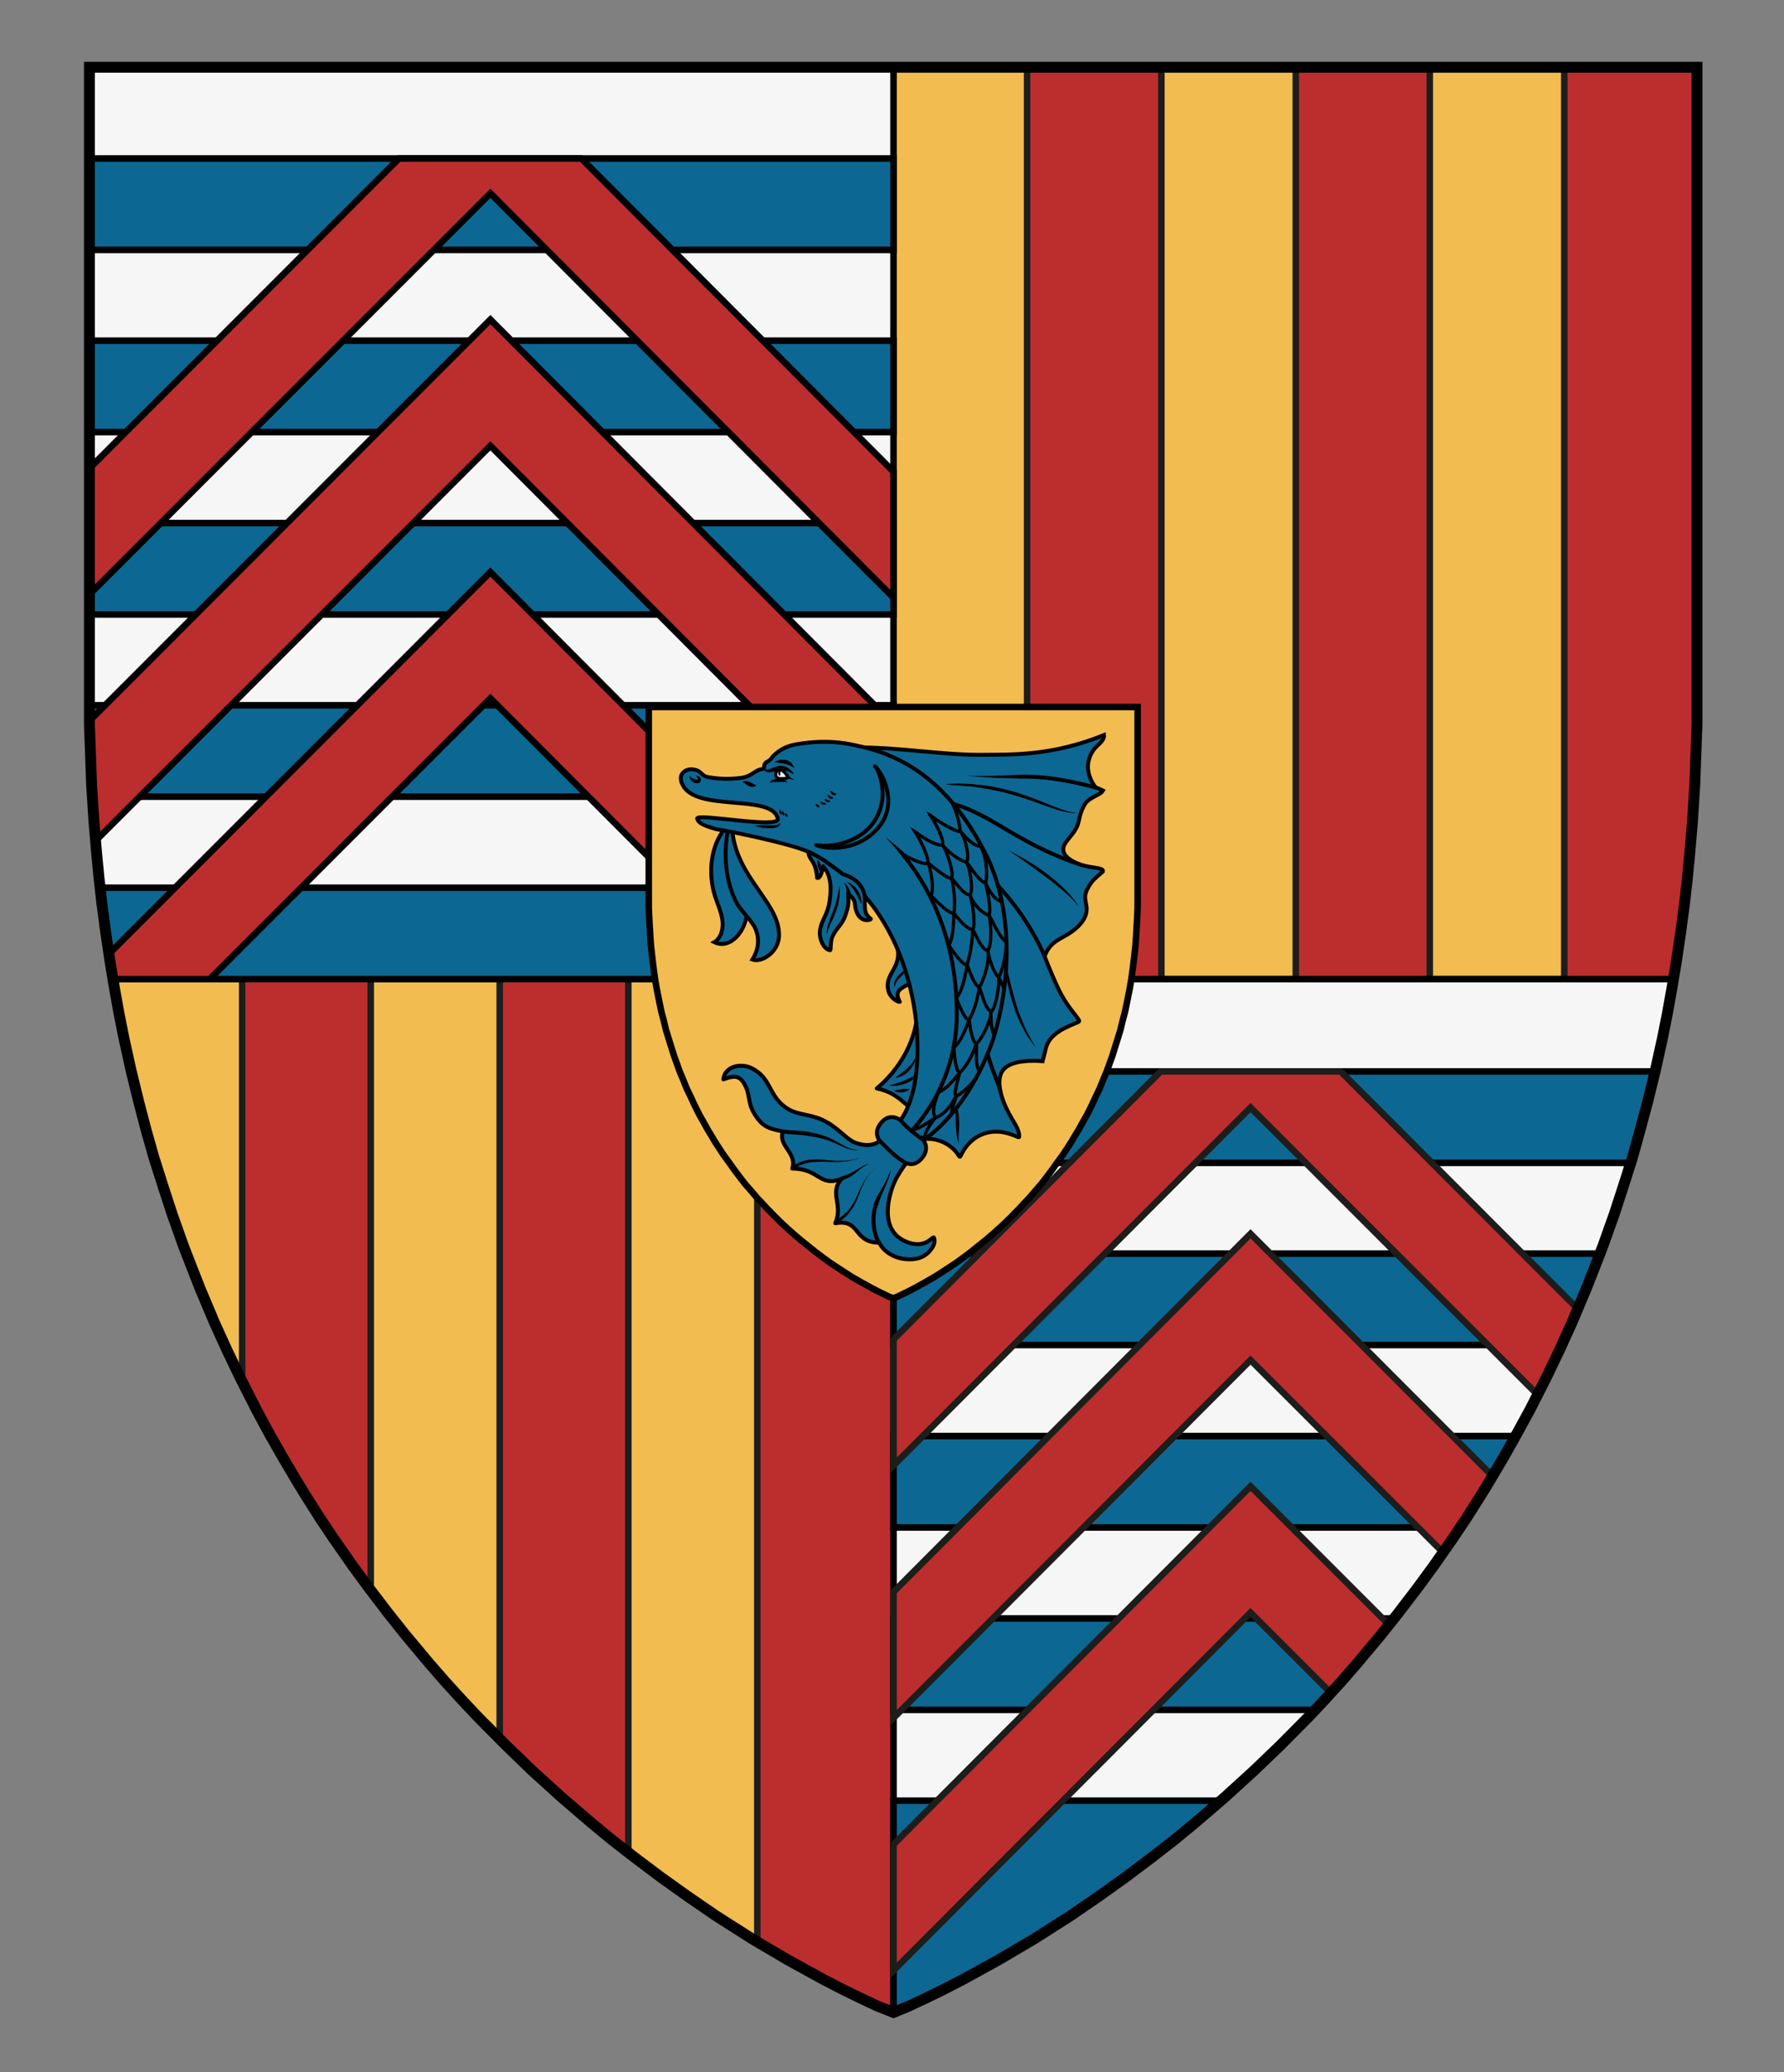 <?xml version="1.0" encoding="UTF-8" standalone="no"?>
<svg
   xmlns:dc="http://purl.org/dc/elements/1.1/"
   xmlns:cc="http://creativecommons.org/ns#"
   xmlns:rdf="http://www.w3.org/1999/02/22-rdf-syntax-ns#"
   xmlns:svg="http://www.w3.org/2000/svg"
   xmlns="http://www.w3.org/2000/svg"
   xmlns:sodipodi="http://sodipodi.sourceforge.net/DTD/sodipodi-0.dtd"
   xmlns:inkscape="http://www.inkscape.org/namespaces/inkscape"
   version="1.1"
   id="Layer_1"
   x="0px"
   y="0px"
   width="820px"
   height="952px"
   viewBox="0 0 820 952"
   enable-background="new 0 0 820 952"
   xml:space="preserve"
   inkscape:version="1.0.1 (3bc2e813f5, 2020-09-07)"
   sodipodi:docname="Rochefoucauld Chaumont.svg"><rect x="0" y="0" width="820" height="952" fill="#808080" stroke="none"/><defs
     id="defs17" /><sodipodi:namedview
     pagecolor="#ffffff"
     bordercolor="#666666"
     borderopacity="1"
     objecttolerance="10"
     gridtolerance="10"
     guidetolerance="10"
     inkscape:pageopacity="0"
     inkscape:pageshadow="2"
     inkscape:window-width="687"
     inkscape:window-height="480"
     id="namedview15"
     showgrid="false"
     inkscape:zoom="0.24789916"
     inkscape:cx="410"
     inkscape:cy="476"
     inkscape:window-x="0"
     inkscape:window-y="0"
     inkscape:window-maximized="0"
     inkscape:current-layer="Layer_1"
     inkscape:document-rotation="0" /><g
     id="g3544"><g
       id="g915"><path
         id="path3"
         inkscape:connector-curvature="0"
         style="fill:#bc2e2e;fill-opacity:1"
         d="m 41.4,30.9 c 0,0 0,270.8 0,286.7 0,463.8 369.3,606.9 369.3,606.9 0,0 368.7,-143.1 368.7,-606.9 0,-15.9 0,-286.7 0,-286.7 z" /><path
         style="fill:#f2bc51;stroke:#1d1d1b;stroke-width:3;stroke-miterlimit:10"
         d="M 410.312,31.094 V 449.812 h 61.781 V 31.094 Z m 123.5,0 V 449.812 h 61.781 V 31.094 Z m 123.375,0 V 449.812 H 719 V 31.094 Z M 52.406,449.812 C 64.304,520.22 85.271,581.234 111.312,633.875 V 560.906 452.5 449.812 Z m 118,0 v 207.094 73.281 c 19.194,25.71 39.257,48.465 59.281,68.5 V 725 449.812 Z m 118.406,0 v 327.375 73.781 c 21.524,16.806 41.734,30.387 59.281,41.094 v -73.875 -368.375 z"
         id="rect744" /><path
         id="path7100"
         style="fill:#f6f6f6;stroke:#000000;stroke-width:3;stroke-miterlimit:10"
         d="m 41.4,30.9 v 286.7 c 0,47.3 3.9,91.3 10.8,132.2 H 410.7 V 30.9 Z M 410.7,449.8 V 924.5 C 411,924.4 708,809 768.7,449.8 Z" /><polygon
         id="polygon11"
         style="fill:#0d6793;stroke:#000000;stroke-width:3;stroke-miterlimit:10"
         points="410.7,534.2 410.7,492.2 761.4,492.2 758,506.3 754.6,518.9 751,531.6 750.2,534.2 " /><polygon
         id="polygon15"
         style="fill:#0d6793;stroke:#000000;stroke-width:3;stroke-miterlimit:10"
         points="736.1,575.9 733.9,581.6 729.6,592.5 723,607.9 718.5,617.9 410.7,617.9 410.7,575.9 " /><polygon
         id="polygon17"
         style="fill:#0d6793;stroke:#000000;stroke-width:3;stroke-miterlimit:10"
         points="681.2,687.2 674.5,697.6 671.8,701.7 410.7,701.7 410.7,659.7 697.3,659.7 692.1,669 685,681 " /><polygon
         id="polygon19"
         style="fill:#0d6793;stroke:#000000;stroke-width:3;stroke-miterlimit:10"
         points="617.1,772.5 609.9,780.4 605.2,785.5 410.7,785.5 410.7,743.5 641.5,743.5 635.3,751.1 624.6,764 " /><polygon
         id="polygon21"
         style="fill:#0d6793;stroke:#000000;stroke-width:3;stroke-miterlimit:10"
         points="540.8,844.9 530.1,853.3 518,862.4 506.1,870.9 492.7,880.1 475.8,890.8 459.6,900.4 443.4,909.3 433.8,914.2 426,918 418.3,921.6 411.4,924.5 410.7,924.2 410.7,827.2 561.8,827.2 550.1,837.3 " /><polygon
         id="polygon25"
         style="fill:#0d6793;stroke:#000000;stroke-width:3;stroke-miterlimit:10"
         points="49.2,428.4 47.5,414.9 46.7,407.8 410.7,407.8 410.7,449.8 52.5,449.8 51.2,441.9 " /><polygon
         id="polygon27"
         style="fill:#0d6793;stroke:#000000;stroke-width:3;stroke-miterlimit:10"
         points="42.4,349.2 41.8,332.9 41.8,324 410.7,324 410.7,366 43.1,366 42.8,360.4 " /><rect
         id="rect29"
         x="41.8"
         y="240.3"
         style="fill:#0d6793;stroke:#000000;stroke-width:3;stroke-miterlimit:10"
         width="368.9"
         height="42" /><rect
         id="rect31"
         x="41.8"
         y="156.5"
         style="fill:#0d6793;stroke:#000000;stroke-width:3;stroke-miterlimit:10"
         width="368.9"
         height="42" /><rect
         id="rect33"
         x="41.8"
         y="72.8"
         style="fill:#0d6793;stroke:#000000;stroke-width:3;stroke-miterlimit:10"
         width="368.9"
         height="42" /><polygon
         id="polygon28"
         style="fill:#bc2e2e;stroke:#000000;stroke-width:3;stroke-miterlimit:10"
         points="395.7,918 393.5,916.9 395.7,918 397.2,918.7 " /><path
         id="path7104"
         style="fill:#bc2e2e;stroke:#1d1d1b;stroke-width:3;stroke-miterlimit:10"
         d="M 533.5,492.2 410.7,615.3 v 57.9 L 574.8,508.8 706.5,640.5 c 6.4,-12.7 12.6,-25.8 18.4,-39.5 L 616.2,492.2 Z m 41.3,74.6 -164.1,164.5 v 57.9 L 574.8,624.8 663.1,713 c 7.8,-11.2 15.4,-22.9 22.7,-35.1 z m 0,116 -164.1,164.5 v 57.9 l 164.1,-164.4 36.8,36.8 c 9,-9.9 17.9,-20.3 26.7,-31.3 z" /><path
         id="polygon14"
         style="fill:#bc2e2e;stroke:#000000;stroke-width:3;stroke-miterlimit:10"
         d="M 183.4,72.8 41.8,214.5 v 57.9 L 225.4,88.8 410.7,274.6 V 216.7 L 267.2,72.8 Z m 42,74 -183.9,184 c 0.3,18.9 1.2,37.3 2.7,55.2 L 225.4,204.8 410.7,390.6 v -57.9 z m 0,116 L 50.3,438 c 0.6,4 1.2,7.9 1.9,11.8 h 44.2 l 129,-129 128.7,129 h 56.1 l -0.4,-2 z" /><g
         id="Layer_2"><g
           id="g35"
           transform="matrix(-1,0,0,1,821.101,0)"><polygon
             id="polygon37"
             style="fill:none;stroke:#000000;stroke-width:5;stroke-miterlimit:10"
             points="232.6,801.8 219.7,788.8 211.8,780.4 204.6,772.5 197.2,764 186.4,751.1 178.6,741.3 169.5,729.4 162.1,719.3 153.5,707 147.2,697.6 140.6,687.2 136.8,681 129.7,669 123.7,658.3 117.7,647.3 110.1,632.3 104.3,620.2 98.7,607.9 92.2,592.5 87.9,581.6 84.3,572.3 79.1,557.7 74.7,544.2 70.7,531.6 67.2,518.9 63.8,506.3 60.2,491.6 57,477.1 54.7,465.6 52.6,453.9 50.6,441.9 48.6,428.4 46.8,414.9 45.5,403.3 44.4,391.8 43.2,377.7 42.1,360.4 41.7,349.2 41.1,332.9 41.1,30.9 780,30.9 780,332.9 779.4,349.2 779,360.4 777.9,377.7 776.7,391.8 775.6,403.3 774.3,414.9 772.5,428.4 770.5,441.9 768.5,453.9 766.4,465.6 764.1,477.1 760.9,491.6 757.3,506.3 754,518.9 750.4,531.6 746.4,544.2 742,557.7 736.8,572.3 733.2,581.6 728.9,592.5 722.4,607.9 716.8,620.2 711,632.3 703.4,647.3 697.5,658.3 691.4,669 684.3,681 680.5,687.2 673.9,697.6 667.6,707 659,719.3 651.6,729.4 642.5,741.3 634.7,751.1 623.9,764 616.5,772.5 609.3,780.4 601.4,788.8 588.5,801.8 576.5,813.4 562.8,825.8 549.4,837.3 540.2,844.9 529.4,853.3 517.3,862.4 505.4,870.9 492,880.1 475.2,890.8 458.9,900.4 442.7,909.3 433.2,914.2 425.4,918 417.7,921.6 410.4,924.5 403.4,921.6 395.7,918 387.9,914.2 378.4,909.3 362.2,900.4 345.9,890.8 329.1,880.1 315.7,870.9 303.8,862.4 291.7,853.3 280.9,844.9 271.7,837.3 258.3,825.8 244.7,813.4 " /></g></g></g><g
       id="g3394"><g
         id="g1341"
         transform="translate(-400,466)"><g
           id="Layer_5_1_"><g
             id="g1338"><polygon
               fill="#f2bc51"
               stroke="#000000"
               stroke-width="3"
               stroke-miterlimit="10"
               points="888.7,64.3 890.6,61.4 892.6,58.3 893.7,56.4 895.9,52.8 897.7,49.5 899.6,46.2 901.9,41.6 903.6,37.9 905.4,34.2 907.3,29.5 908.7,26.2 909.7,23.4 911.3,19 912.6,14.8 913.8,11 915,7.1 915.9,3.3 917.1,-1.2 918,-5.5 918.7,-9 919.4,-12.6 920,-16.2 920.6,-20.4 921.1,-24.5 921.5,-28 921.9,-31.5 922.2,-35.8 922.5,-41 922.7,-44.5 922.9,-49.4 922.9,-141.2 698.2,-141.2 698.2,-49.4 698.4,-44.5 698.6,-41 698.9,-35.8 699.2,-31.5 699.6,-28 700,-24.5 700.5,-20.4 701.1,-16.2 701.7,-12.6 702.4,-9 703.1,-5.5 704,-1.2 705.2,3.3 706.1,7.1 707.3,11 708.5,14.8 709.8,19 711.4,23.4 712.4,26.2 713.8,29.5 715.7,34.2 717.5,37.9 719.2,41.6 721.5,46.2 723.4,49.5 725.2,52.8 727.4,56.4 728.5,58.3 730.5,61.4 732.4,64.3 735.1,68 737.3,71.1 740,74.7 742.4,77.8 745.7,81.6 747.9,84.2 750.2,86.6 752.6,89.2 756.5,93.2 760.1,96.7 764.2,100.4 768.3,103.9 771.2,106.2 774.4,108.8 778.1,111.6 781.7,114.2 785.8,116.9 790.9,120.2 795.9,123.1 800.8,125.8 803.7,127.3 806,128.4 808.4,129.6 810.6,130.4 812.7,129.6 815.1,128.4 817.4,127.3 820.3,125.8 825.2,123.1 830.2,120.2 835.3,116.9 839.4,114.2 843,111.6 846.7,108.8 849.9,106.2 852.8,103.9 856.9,100.4 861,96.7 864.6,93.2 868.5,89.2 870.9,86.6 873.2,84.2 875.4,81.6 878.7,77.8 881.1,74.7 883.8,71.1 886,68 "
               id="polygon1336" /></g></g></g><g
         id="g260"
         transform="matrix(1.191,0,0,1.191,32.471,-365.485)"><g
           id="g48"><g
             id="g46"><path
               style="fill:#0d6793;fill-opacity:1;stroke:#000000;stroke-width:1.536;stroke-linejoin:round;stroke-miterlimit:10"
               d="m 333.2,784.3 c -0.4,-1 -2.9,4.2 -9.7,1.9 -10.3,-3.4 -8.7,-14.3 -6.6,-20.7 2,-6.2 5.6,-9.5 11.2,-18.4 l -11.1,-4 c -4.3,3.7 -6.6,6.7 -13.1,4.9 -3.8,-1 -5.8,-4.2 -10.9,-7.6 -0.3,-0.2 -1.1,-0.7 -1.2,-0.7 -5.7,-3.3 -10.5,-2.4 -15,-5.1 -7.8,-4.8 -6,-11.9 -14.2,-15.8 -3.7,-1.8 -10.1,-0.9 -10.7,4.4 1.6,-0.4 5.2,-2.4 7.4,0.7 3.4,4.7 1.5,8 4.9,13.1 3,4.6 5.3,5.2 10.7,6.3 -2,5.7 5.6,8.2 3.6,14.3 10.6,0 10.4,7.4 19.1,3.9 -5.1,5.6 0.7,9.9 -2.5,17.2 9.9,-1.8 6.7,7.5 17,7.5 1.6,3.5 5.8,5.9 9.8,6.3 4.3,0.5 7.2,-0.6 9.2,-2.6 1.9,-2 2.7,-3.8 2.1,-5.6 z"
               id="path16" /><path
               style="fill:none;stroke:#000000;stroke-width:1.536;stroke-miterlimit:10"
               d="m 274.8,743.2 c 2.5,0.6 6.1,0.3 10.9,1.2"
               id="path18" /><g
               id="g22"><path
                 d="m 285.9,743.7 c 0,0 0.3,0.1 0.8,0.2 0.5,0.1 1.3,0.3 2.2,0.5 0.9,0.3 2,0.6 3.1,1 1.1,0.5 2.2,1 3.3,1.6 1.1,0.6 2.1,1.2 3.2,1.8 0.5,0.3 1,0.5 1.5,0.7 0.5,0.2 1,0.4 1.4,0.5 0.4,0.1 0.9,0.2 1.2,0.3 0.4,0.1 0.7,0.1 1,0.2 0.5,0.1 0.8,0.1 0.8,0.1 0,0 -0.3,0 -0.8,0 -0.3,0 -0.6,0 -1,-0.1 -0.4,0 -0.8,-0.1 -1.3,-0.2 -0.5,-0.1 -0.9,-0.2 -1.5,-0.4 -0.5,-0.2 -1,-0.4 -1.6,-0.6 -1.1,-0.5 -2.2,-1 -3.3,-1.5 -1.1,-0.5 -2.3,-0.9 -3.3,-1.3 -1.1,-0.3 -2.1,-0.6 -3,-0.8 -0.9,-0.2 -1.6,-0.3 -2.2,-0.4 -0.5,-0.1 -0.8,-0.1 -0.8,-0.1 z"
                 id="path20" /></g><g
               id="g26"><path
                 d="m 309.8,771.8 c 0,0 0.1,-0.2 0.2,-0.6 0.1,-0.4 0.4,-1 0.7,-1.7 0.6,-1.4 1.6,-3 2.6,-4.7 1,-1.7 1.9,-3.4 2.4,-4.7 0.3,-0.7 0.5,-1.2 0.6,-1.6 0.1,-0.4 0.2,-0.6 0.2,-0.6 0,0 0,0.2 -0.1,0.7 -0.1,0.4 -0.2,1 -0.4,1.7 -0.4,1.4 -1.1,3.2 -1.9,5 -0.8,1.8 -1.6,3.5 -2,4.8 -0.2,0.7 -0.4,1.2 -0.5,1.6 -0.1,0.4 -0.2,0.6 -0.2,0.6 z"
                 id="path24" /></g><g
               id="g30"><path
                 d="m 308.1,755.8 c 0,0 -0.2,0.1 -0.5,0.2 -0.3,0.1 -0.7,0.4 -1.2,0.7 -1,0.6 -2.1,1.5 -3.3,2.5 -0.6,0.5 -1.2,0.9 -1.8,1.3 -0.6,0.4 -1.2,0.7 -1.8,0.9 -0.5,0.2 -1,0.4 -1.3,0.6 -0.3,0.1 -0.5,0.2 -0.5,0.2 l -0.5,-1.5 c 0,0 0.2,0 0.5,-0.1 0.3,-0.1 0.8,-0.2 1.3,-0.4 0.5,-0.2 1.1,-0.4 1.7,-0.7 0.6,-0.3 1.3,-0.6 1.9,-1 1.3,-0.8 2.6,-1.6 3.6,-2.1 0.5,-0.2 1,-0.4 1.3,-0.5 0.4,-0.1 0.6,-0.1 0.6,-0.1 z"
                 id="path28" /></g><g
               id="g34"><path
                 d="m 278,756.9 c 0,0 0.4,-0.2 1,-0.6 0.3,-0.2 0.7,-0.4 1.2,-0.6 0.5,-0.2 1.1,-0.5 1.7,-0.7 0.6,-0.2 1.3,-0.5 2.1,-0.6 0.7,-0.2 1.5,-0.2 2.4,-0.3 0.8,0 1.7,-0.1 2.5,0 0.9,0 1.7,0.1 2.6,0.2 0.8,0.1 1.7,0.2 2.5,0.2 0.8,0.1 1.7,0.1 2.4,0.1 0.8,0 1.6,0 2.3,0 0.7,0 1.4,-0.2 2,-0.2 0.6,-0.1 1.2,-0.2 1.7,-0.3 0.5,-0.1 0.9,-0.3 1.3,-0.4 0.7,-0.2 1.1,-0.3 1.1,-0.3 0,0 -0.4,0.1 -1.1,0.4 -0.4,0.1 -0.8,0.3 -1.3,0.4 -0.5,0.1 -1.1,0.3 -1.7,0.4 -0.6,0.1 -1.3,0.3 -2.1,0.3 -0.7,0.1 -1.5,0.2 -2.3,0.2 -0.8,0 -1.6,0 -2.5,0 -0.8,0 -1.7,-0.1 -2.6,-0.1 -0.9,0 -1.7,-0.1 -2.5,0 -0.8,0 -1.6,0.1 -2.4,0.1 -0.8,0.1 -1.5,0.2 -2.2,0.4 -0.7,0.1 -1.3,0.4 -1.9,0.6 -0.6,0.2 -1,0.5 -1.5,0.7 -0.4,0.2 -0.8,0.5 -1.1,0.7 -0.6,0.4 -1,0.6 -1,0.6 z"
                 id="path32" /></g><g
               id="g38"><path
                 d="m 294.6,778 c 0,0 0.4,-0.2 1,-0.6 0.3,-0.2 0.7,-0.4 1.1,-0.7 0.4,-0.3 0.8,-0.6 1.3,-1 0.5,-0.4 0.9,-0.9 1.5,-1.3 0.4,-0.5 1,-1.1 1.4,-1.7 0.2,-0.3 0.4,-0.6 0.7,-1 0.2,-0.3 0.4,-0.7 0.6,-1 0.4,-0.7 0.8,-1.5 1.1,-2.2 0.7,-1.5 1.3,-3.1 2.1,-4.5 0.3,-0.7 0.7,-1.4 1.1,-2 0.4,-0.6 0.8,-1.2 1.2,-1.7 0.2,-0.2 0.4,-0.5 0.6,-0.7 0.2,-0.2 0.4,-0.4 0.6,-0.6 0.2,-0.2 0.4,-0.3 0.5,-0.5 0.2,-0.1 0.4,-0.2 0.5,-0.4 0.6,-0.4 1,-0.7 1,-0.7 0,0 -0.3,0.3 -0.9,0.7 -0.1,0.1 -0.3,0.2 -0.5,0.4 -0.2,0.2 -0.3,0.3 -0.5,0.5 -0.2,0.2 -0.4,0.4 -0.6,0.6 -0.2,0.2 -0.4,0.5 -0.6,0.7 -0.4,0.5 -0.7,1.1 -1.1,1.7 -0.3,0.6 -0.7,1.3 -1,2 -0.6,1.4 -1.2,3 -1.8,4.6 -0.3,0.8 -0.7,1.6 -1,2.3 -0.2,0.4 -0.4,0.8 -0.6,1.1 -0.2,0.4 -0.4,0.7 -0.7,1.1 -0.4,0.7 -1,1.3 -1.4,1.9 -0.5,0.6 -1,1.1 -1.5,1.5 -0.5,0.4 -1,0.8 -1.4,1.2 -0.4,0.3 -0.8,0.5 -1.1,0.8 -0.6,0.4 -1,0.6 -1,0.6 z"
                 id="path36" /></g><g
               id="g44"><g
                 id="g42"><path
                   style="fill:none;stroke:#000000;stroke-width:1.536;stroke-miterlimit:10"
                   d="m 312,786.2 c -2,-3 -2.9,-9.4 -1.4,-14.1"
                   id="path40" /></g></g></g></g><g
           id="g258"><g
             id="g108"><path
               style="fill:#0d6793;fill-opacity:1;stroke:#000000;stroke-width:1.505;stroke-linejoin:round;stroke-miterlimit:10"
               d="m 328.7,728.3 5.3,-17.8 -7.5,-10.3 c -1.2,8.9 -6.4,19 -15.4,26.5 9.8,1.9 11.8,9 14.3,6.6 0.6,-0.6 1.3,-4.4 2.1,-4.6 0.4,-0.1 1.2,-0.1 1.2,-0.4 z"
               id="path50" /><g
               id="g64"><g
                 id="g54"><path
                   d="m 326,714.9 c 0,0 0,0.2 0,0.5 0,0.3 -0.1,0.8 -0.3,1.3 -0.2,0.5 -0.5,1.1 -0.9,1.7 -0.4,0.6 -0.9,1.1 -1.4,1.7 -0.3,0.2 -0.5,0.5 -0.8,0.7 -0.3,0.2 -0.6,0.4 -0.9,0.6 -0.6,0.4 -1.2,0.7 -1.7,0.8 -0.5,0.2 -1,0.3 -1.3,0.4 -0.3,0.1 -0.5,0.1 -0.5,0.1 0,0 0.1,-0.1 0.4,-0.3 0.2,-0.2 0.6,-0.5 1,-0.8 0.2,-0.2 0.4,-0.3 0.7,-0.5 0.2,-0.2 0.5,-0.4 0.7,-0.6 0.3,-0.2 0.5,-0.4 0.8,-0.6 0.3,-0.2 0.5,-0.5 0.8,-0.7 0.5,-0.5 1,-1 1.4,-1.4 0.2,-0.2 0.4,-0.5 0.6,-0.7 0.2,-0.2 0.3,-0.5 0.5,-0.7 0.5,-0.8 0.9,-1.5 0.9,-1.5 z"
                   id="path52" /></g><g
                 id="g58"><path
                   d="m 327.6,720.7 c 0,0 -0.4,0.7 -1.3,1.6 -0.4,0.4 -1,0.9 -1.7,1.3 -0.6,0.4 -1.4,0.8 -2.1,1.1 -0.4,0.1 -0.8,0.3 -1.2,0.4 -0.4,0.1 -0.8,0.2 -1.2,0.3 -0.8,0.2 -1.5,0.3 -2.1,0.3 -0.6,0.1 -1.1,0 -1.5,0 -0.4,0 -0.6,-0.1 -0.6,-0.1 0,0 0.2,-0.1 0.5,-0.2 0.3,-0.1 0.8,-0.2 1.4,-0.4 0.6,-0.2 1.2,-0.4 1.9,-0.6 0.3,-0.1 0.7,-0.3 1.1,-0.4 0.4,-0.1 0.7,-0.3 1.1,-0.4 1.4,-0.6 2.8,-1.3 3.8,-1.9 1.2,-0.5 1.9,-1 1.9,-1 z"
                   id="path56" /></g><g
                 id="g62"><path
                   d="m 323.9,727 c 0,0 -0.3,0.3 -0.9,0.6 -0.5,0.3 -1.3,0.5 -2.1,0.6 -0.4,0 -0.8,0.1 -1.2,0 -0.4,0 -0.7,-0.1 -1,-0.2 -0.6,-0.2 -1,-0.4 -1,-0.4 0,0 0.1,0 0.3,-0.1 0.2,0 0.4,-0.1 0.7,-0.2 0.6,-0.1 1.3,-0.2 2,-0.3 0.4,0 0.7,-0.1 1.1,-0.1 0.4,0 0.7,0 1,0 0.7,0 1.1,0.1 1.1,0.1 z"
                   id="path60" /></g></g><g
               id="g96"><path
                 style="fill:#0d6793;fill-opacity:1;stroke:#000000;stroke-width:1.505;stroke-miterlimit:10"
                 d="m 326.7,746.8 c 5.9,-2 13.1,0.7 16.2,6.1 0.1,0.2 0.4,0.2 0.5,0 3.1,-7 9.8,-10.9 17.4,-9.1 1.7,0.4 3.3,1 4.9,1.7 0.2,0.1 0.4,-0.1 0.4,-0.2 0,-2.5 -1.6,-4.8 -2.9,-7 -2.6,-4.3 -7.5,-14.7 -2.8,-19.3 3.1,-3.1 10.7,-3.2 14.7,-2.8 0.4,-1.7 0.9,-3.4 1.3,-5.1 1.4,-5.5 7.4,-7.9 12.5,-10 0.3,-0.1 0.4,-0.5 0.2,-0.8 -1.4,-2.2 -4.9,-5.7 -7.9,-12 -2.5,-5.2 -5.3,-12.5 -5.3,-12.5 1.8,-5.5 6.1,-6.7 9.5,-8.9 3.4,-2.2 6.9,-5.6 6.7,-9.7 -0.1,-1.7 -0.8,-3.5 -0.5,-5.2 0.3,-1.5 0.9,-2.6 2.3,-4.7 0.8,-1.2 4.5,-4.3 4.5,-4.3 0.4,-1.5 -4.5,-1.3 -8.3,-2.5 -0.9,-0.3 -6,-2 -6.9,-5.1 -0.9,-3.6 3.7,-5.6 5.5,-10.5 0.7,-2.1 0.6,-3.9 2.4,-7.3 1.7,-3.3 6.3,-3.9 7.3,-5.8 0,0 -2.4,-1.1 -2.8,-1.2 0,0 -2.8,-3.1 -3,-7.7 -0.1,-2.2 0.8,-5.1 2.5,-7.2 1.4,-1.7 3.9,-3.1 3.7,-5.3 -20.2,8.1 -35.3,7.6 -49.6,7.6 -12,0 -30.1,-2.8 -43.7,-2.8 -0.4,6.2 -0.8,12.4 0.9,18.3 0.9,3.4 2.4,6.5 4,9.6 3.7,7.6 7.7,15 12,22.3 3.2,5.5 6.5,10.9 8.8,16.8 2.3,5.9 3.5,12.3 2.4,18.6 3.5,6.2 4,13.6 3.9,20.7 -0.1,7.1 -1.3,14.1 -2.6,21.1 -0.8,4.1 -1.6,8.3 -4,11.7"
                 id="path66" /><path
                 style="fill:none;stroke:#000000;stroke-width:1.505;stroke-miterlimit:10"
                 d="m 334.9,615.5 c 2.8,0.9 8.3,1.2 19.3,7.3 7.7,4.3 19.3,12.3 36.1,17.8"
                 id="path68" /><g
                 id="g72"><path
                   d="m 361.2,634.5 c 0,0 0.5,0.2 1.4,0.7 0.9,0.5 2.1,1.1 3.6,1.9 1.4,0.8 3.2,1.8 4.9,2.9 1.8,1.1 3.6,2.4 5.4,3.7 0.9,0.7 1.8,1.4 2.6,2.1 0.9,0.7 1.7,1.4 2.5,2.1 0.8,0.7 1.5,1.4 2.2,2.1 0.7,0.7 1.3,1.3 1.9,2 0.6,0.6 1.1,1.2 1.5,1.8 0.4,0.6 0.8,1 1,1.4 0.5,0.8 0.8,1.3 0.8,1.3 0,0 -0.4,-0.4 -1,-1.2 -0.3,-0.4 -0.7,-0.8 -1.2,-1.3 -0.5,-0.5 -1,-1 -1.6,-1.6 -0.6,-0.6 -1.3,-1.2 -2,-1.8 -0.7,-0.6 -1.5,-1.3 -2.3,-1.9 -1.6,-1.3 -3.3,-2.7 -5.1,-4 -0.9,-0.7 -1.8,-1.3 -2.7,-2 -0.9,-0.6 -1.8,-1.3 -2.6,-1.9 -1.7,-1.2 -3.3,-2.3 -4.7,-3.3 -1.4,-0.9 -2.5,-1.7 -3.3,-2.3 -0.9,-0.4 -1.3,-0.7 -1.3,-0.7 z"
                   id="path70" /></g><path
                 style="fill:none;stroke:#000000;stroke-width:1.505;stroke-miterlimit:10"
                 d="m 352.4,643 c 10,9.2 18.1,20.5 23.6,32.9"
                 id="path74" /><g
                 id="g78"><path
                   d="m 359.1,673.4 c 0,0 0.2,0.6 0.6,1.6 0.2,0.5 0.4,1.2 0.6,1.9 0.2,0.7 0.5,1.6 0.7,2.5 0.5,1.8 1.1,4 1.6,6.3 0.6,2.3 1.2,4.7 1.9,7.1 0.3,1.2 0.7,2.4 1.1,3.6 0.4,1.2 0.8,2.3 1.3,3.4 0.4,1.1 0.9,2.1 1.3,3.1 0.4,1 0.9,1.9 1.3,2.7 0.5,0.8 0.9,1.6 1.2,2.3 0.4,0.7 0.7,1.2 1,1.7 0.6,1 0.9,1.5 0.9,1.5 0,0 -0.4,-0.5 -1.1,-1.4 -0.3,-0.4 -0.8,-1 -1.2,-1.6 -0.4,-0.6 -1,-1.3 -1.4,-2.2 -0.5,-0.8 -1,-1.7 -1.5,-2.7 -0.5,-1 -1.1,-2 -1.5,-3.1 -0.5,-1.1 -1,-2.2 -1.4,-3.4 -0.4,-1.2 -0.8,-2.4 -1.2,-3.6 -0.7,-2.4 -1.3,-4.9 -1.8,-7.2 -0.5,-2.3 -0.9,-4.5 -1.3,-6.3 -0.4,-1.9 -0.7,-3.4 -0.9,-4.5 -0.1,-1 -0.2,-1.7 -0.2,-1.7 z"
                   id="path76" /></g><g
                 id="g82"><path
                   d="m 340.4,731.1 c 0,0 0.2,0.2 0.5,0.6 0.2,0.2 0.3,0.4 0.5,0.7 0.2,0.3 0.3,0.6 0.5,1 0.3,0.8 0.5,1.7 0.7,2.7 0.1,0.5 0.2,1 0.2,1.6 0,0.5 0.1,1.1 0.1,1.6 0.1,2.2 -0.1,4.3 -0.2,5.9 0,0.8 0,1.5 0,1.9 0.1,0.5 0.1,0.7 0.1,0.7 0,0 -0.1,-0.2 -0.3,-0.7 -0.2,-0.5 -0.4,-1.1 -0.5,-1.9 -0.1,-0.8 -0.2,-1.8 -0.3,-2.8 -0.1,-1 -0.1,-2.1 -0.1,-3.1 0,-1.1 -0.1,-2.1 -0.1,-3.1 -0.1,-0.5 -0.1,-1 -0.1,-1.4 -0.1,-0.4 -0.1,-0.9 -0.2,-1.2 -0.1,-0.4 -0.1,-0.7 -0.2,-1 -0.1,-0.3 -0.1,-0.6 -0.3,-0.8 -0.2,-0.5 -0.3,-0.7 -0.3,-0.7 z"
                   id="path80" /></g><path
                 style="fill:none;stroke:#000000;stroke-width:1.505;stroke-miterlimit:10"
                 d="m 353.2,708 c 0.2,7.9 4.8,15.6 5.7,20.3"
                 id="path84" /><path
                 style="fill:none;stroke:#000000;stroke-width:1.505;stroke-miterlimit:10"
                 d="m 367.7,606.4 c 7.3,0.1 14.5,0.7 28.2,4.3"
                 id="path86" /><g
                 id="g90"><path
                   d="m 345.9,606.1 c 0,0 5.4,0.2 10.9,0 2.7,-0.1 5.4,-0.2 7.5,-0.3 2,-0.1 3.4,-0.1 3.4,-0.1 v 1.5 c 0,0 -1.4,0 -3.4,-0.1 -2,-0.1 -4.8,-0.1 -7.5,-0.2 -5.5,-0.3 -10.9,-0.8 -10.9,-0.8 z"
                   id="path88" /></g><g
                 id="g94"><path
                   d="m 337.4,609.3 c 0,0 0.8,0 2.2,-0.1 0.7,0 1.6,-0.1 2.6,-0.1 1,0 2.1,0 3.4,0.1 1.2,0 2.6,0.1 4,0.3 0.7,0.1 1.4,0.1 2.2,0.2 0.7,0.1 1.5,0.2 2.2,0.3 1.5,0.2 3.1,0.5 4.7,0.9 1.6,0.3 3.2,0.8 4.8,1.2 1.6,0.5 3.1,0.9 4.7,1.5 1.5,0.5 3,1.1 4.4,1.6 2.9,1.1 5.5,2.3 7.8,3.1 1.1,0.4 2.2,0.8 3.1,1.1 0.9,0.3 1.8,0.5 2.5,0.7 0.7,0.1 1.3,0.2 1.6,0.3 0.4,0.1 0.6,0.1 0.6,0.1 0,0 -0.2,0 -0.6,0 -0.4,0 -1,0 -1.7,-0.1 -0.7,-0.1 -1.6,-0.2 -2.6,-0.5 -0.5,-0.1 -1,-0.2 -1.6,-0.4 -0.5,-0.2 -1.1,-0.3 -1.7,-0.5 -2.3,-0.8 -5,-1.7 -7.9,-2.8 -1.4,-0.5 -2.9,-1 -4.4,-1.5 -1.5,-0.5 -3.1,-1 -4.6,-1.4 -1.6,-0.4 -3.1,-0.9 -4.7,-1.2 -1.6,-0.3 -3.1,-0.7 -4.6,-0.9 -0.7,-0.1 -1.5,-0.3 -2.2,-0.4 -0.7,-0.1 -1.4,-0.2 -2.1,-0.3 -1.4,-0.2 -2.7,-0.4 -3.9,-0.4 -1.2,-0.1 -2.3,-0.2 -3.3,-0.3 -1,0 -1.9,-0.1 -2.6,-0.1 -1.5,-0.4 -2.3,-0.4 -2.3,-0.4 z"
                   id="path92" /></g></g><path
               style="fill:#0d6793;fill-opacity:1;stroke:#000000;stroke-width:1.505;stroke-linejoin:round;stroke-miterlimit:10"
               d="m 318.8,671.1 c 0.6,2.2 0.8,4.5 0.1,6.7 -1.2,4.1 -4.4,6.2 -3.4,10.9 0.6,3 3.6,4.7 4.5,4.6 -0.4,-0.7 -0.7,-1.4 -0.8,-2.2 -0.5,-2.9 2.9,-3.6 4.7,-5 1.1,-0.8 3,-3.6 3.1,-6.3"
               id="path98" /><path
               style="clip-rule:evenodd;fill:#0d6793;fill-opacity:1;fill-rule:evenodd;stroke:#000000;stroke-width:1.505;stroke-miterlimit:10"
               d="m 254.4,626.7 c -0.1,6.1 2.2,11.9 4.2,17.6 2,5.7 3.5,12 1.8,17.9 -1.7,5.9 -6.9,10.6 -12,8.1 2.7,-1.6 3.6,-5.4 3.1,-8.7 -0.5,-3.3 -1.9,-6.2 -2.9,-9.3 -2.6,-8.7 -1.7,-18.9 3.9,-25.9"
               id="path100" /><path
               style="clip-rule:evenodd;fill:#0d6793;fill-opacity:1;fill-rule:evenodd;stroke:#000000;stroke-width:1.505;stroke-miterlimit:10"
               d="m 255.3,626.9 c 1.6,18.6 18.1,27.9 18.1,40.6 0,6.6 -6.7,10.8 -10.3,9.5 1.5,-2.4 3.3,-6.6 1.3,-11.6 -1.3,-3.3 -5.4,-6.9 -7.1,-9.8 -4.7,-8.3 -5.5,-20.1 -3.5,-29"
               id="path102" /><g
               id="g106"><path
                 d="m 324.5,678.7 c 0,0 -0.1,0.2 -0.2,0.5 -0.1,0.3 -0.4,0.7 -0.7,1.1 -0.3,0.5 -0.8,0.9 -1.3,1.4 -0.5,0.5 -1,1 -1.5,1.5 -0.3,0.2 -0.5,0.5 -0.7,0.7 -0.2,0.3 -0.5,0.5 -0.7,0.7 -0.2,0.3 -0.4,0.5 -0.5,0.8 -0.2,0.2 -0.3,0.5 -0.4,0.7 -0.1,0.2 -0.2,0.5 -0.3,0.7 -0.1,0.2 -0.2,0.4 -0.2,0.5 -0.1,0.3 -0.2,0.5 -0.2,0.5 0,0 0,-0.2 0,-0.5 0,-0.2 0,-0.4 0,-0.6 0,-0.2 0,-0.5 0.1,-0.8 0.1,-0.3 0.1,-0.6 0.3,-0.9 0.1,-0.3 0.3,-0.6 0.5,-0.9 0.2,-0.3 0.4,-0.6 0.7,-0.9 0.2,-0.3 0.5,-0.6 0.8,-0.8 1.1,-1 2.3,-1.8 3.2,-2.5 0.6,-0.7 1.1,-1.2 1.1,-1.2 z"
                 id="path104" /></g></g><g
             id="g140"><path
               style="fill:#0d6793;stroke:#000000;stroke-width:1.505;stroke-miterlimit:10"
               d="m 353,636 c -12.1,-23.6 -27.1,-35.8 -46,-40.7 -5.3,-1.2 -13.4,-3.7 -27.2,-1.3 -3.9,0.7 -7.5,2.7 -9.8,5.9 -0.2,0.2 -0.9,0.6 -1,0.7 -0.9,0.3 -1.3,1.1 -1.4,1.9 0,0.2 0,0.9 -0.5,1 -3.4,0.4 -3.6,2.6 -8.2,3.4 -3.2,0.4 -7.6,0.7 -13,-0.3 -2.4,-0.5 -2.3,-2 -4.5,-2.7 -2.3,-0.7 -3.8,0 -4.5,0.5 -1,0.8 -1.7,1.7 -1.3,3.7 0.1,0.4 0.2,0.8 0.4,1.1 4.8,11.3 34.9,3.5 36.9,13.5 0.8,4 -31.4,-2.3 -31.1,-0.1 0.4,2.1 4.2,3.2 7.4,4.1 3.7,0.5 27.8,5.3 35.5,8.7 42.8,22 42.1,72.2 42.1,74.9 0.2,10 -1.3,21.3 -6.5,28.6 0,0 -0.9,0.9 -2.1,2.1 l 1.1,6.8 6.8,1.5 c 1.6,-1.4 3,-2.7 3,-2.7 0,0 17,-10.2 27,-39.1 7.9,-25.9 6.5,-52.8 -3.1,-71.5 z"
               id="path110" /><path
               style="clip-rule:evenodd;fill:none;fill-rule:evenodd;stroke:#000000;stroke-width:1.505;stroke-miterlimit:10"
               d="m 322.6,745 c 0,0 19.4,-17.1 19.4,-47.2 0,-31.5 -12.9,-51.6 -20.3,-60.6"
               id="path112" /><g
               id="g116"><path
                 d="m 321.1,637.7 c 0,0 -0.4,-0.5 -0.9,-1.3 -0.6,-0.8 -1.4,-1.7 -2.2,-2.7 -1.7,-1.9 -3.4,-3.8 -3.4,-3.8 0,0 2,1.5 4,3.2 1,0.8 1.9,1.7 2.6,2.4 0.7,0.7 1.1,1.1 1.1,1.1 z"
                 id="path114" /></g><g
               id="g130"><path
                 style="fill:none;stroke:#000000;stroke-width:1.254;stroke-linejoin:round;stroke-miterlimit:10"
                 d="m 351,633.2 c -3,0 -6.3,-4.3 -7.5,-5.6 2.1,3.2 3.4,10 2.3,11.8 0,0 0,0 0,0 0,0 0,0 0,0 -0.9,0 -5.6,-2.1 -9.3,-6.6 2,3 4.4,11 3.5,12.5 -0.7,1.5 -6.9,-3.9 -9,-5.5 0.8,2.2 2.5,9.5 0.9,13.1 m -11.8,-17.6 c 2.2,2.4 10.2,5.6 10.9,4.5 -0.6,-5.1 -4.6,-11.1 -5.1,-12.1 1.8,1.3 6.8,5.1 10.5,5.2 1.1,-2 -3.4,-10 -4.8,-11.7 1.5,1.2 7.6,5.6 11.7,6.5 0.1,-2 -1.6,-8.5 -3,-10.9"
                 id="path118" /><path
                 style="fill:none;stroke:#000000;stroke-width:1.254;stroke-linejoin:round;stroke-miterlimit:10"
                 d="m 359.3,654.6 c -3,-0.5 -5.6,-5.6 -6.2,-7.2 0.9,3.9 2.3,10.9 1.3,12.5 0,0 0,0 0,0 0,0 0,0 0,0 -1,-0.1 -5.5,-2.7 -7.4,-8 1.6,4.7 2,12 1.3,13.2 -1.1,1.5 -6.5,-4.3 -7.5,-6.3 0,2.5 0,9.6 -1.9,12.8 m -6.8,-19.3 c 2.8,3.1 7.8,7.7 8.8,6.6 0.8,-5.4 -0.6,-12.5 -1,-13.4 1.6,1.4 4.1,6.1 7.2,6.6 1.4,-2.1 -0.1,-11 -1.4,-12.6 1.4,1.2 4.2,6.6 7.4,8.1 1,-4.2 0,-11.3 -1.9,-14.1"
                 id="path120" /><path
                 style="fill:none;stroke:#000000;stroke-width:1.254;stroke-linejoin:round;stroke-miterlimit:10"
                 d="m 361.1,670.2 c 0.2,4 -1.7,12 -2.9,13.5 0,0 0,0 0,0 0,0 0,0 0,0 -1,-0.3 -3.2,-4.5 -4.2,-10 0.8,4.9 -2.3,12.5 -3.1,13.6 -1.4,1.3 -4.3,-6.3 -4.9,-8.4 -0.4,2.4 -1.6,10 -4.1,12.8 m -3,-20.3 c 2.2,3.5 6,8.4 7.1,7.4 1.7,-5.2 2.3,-12.5 2,-13.5 1.4,1.7 3,7.3 5.9,8.3 1.8,-1.8 1.3,-12 0.4,-13.8 1.2,1.4 3.8,8.3 6.7,10.4"
                 id="path122" /><path
                 style="fill:none;stroke:#000000;stroke-width:1.254;stroke-linejoin:round;stroke-miterlimit:10"
                 d="m 356.6,706.1 c -0.9,-0.4 -1.6,-4.8 -1.4,-9 -0.3,4.9 -4.3,11.2 -5.4,12.1 -1.6,1 -2.9,-6.9 -3,-9.1 -0.9,2.3 -3.1,8.7 -6.1,11 m 1.1,-19.4 c 1.4,3.9 3.7,9.1 5,8.4 2.8,-4.7 3.8,-11.6 3.8,-12.6 1,1.9 2,8 4.6,9.6 2.1,-1.4 3.4,-11.6 2.9,-13.5 0.9,1.6 2.2,4.9 2.2,4.9"
                 id="path124" /><path
                 style="fill:none;stroke:#000000;stroke-width:1.254;stroke-linejoin:round;stroke-miterlimit:10"
                 d="m 350.7,720.1 c -1.7,4.6 -7.5,9 -8.7,9.5 -1.8,0.5 0.7,-7 1.2,-9.2 -1.5,1.9 -4.9,6.6 -8.4,7.8 m 6.1,-17.3 c 0.2,4.1 0.9,9.8 2.3,9.6 4,-3.7 6,-10.1 6.3,-11.1 0.4,2.1 -0.7,8.4 1.3,10.7"
                 id="path126" /><path
                 style="fill:none;stroke:#000000;stroke-width:1.254;stroke-linejoin:round;stroke-miterlimit:10"
                 d="m 329.5,746.3 c 0,-3.1 2.9,-6.5 4.2,-8.3 -2.1,1.3 -5.2,3.8 -9,4.9 m 10.1,-14.6 c -1.3,3.9 -2.6,6.9 -1.1,9.8 5.1,-2 7.4,-7.6 8.1,-8.5 -0.4,2.1 -1.9,4.5 -1.8,7.2"
                 id="path128" /></g><g
               id="g134"><polygon
                 points="325.5,628.2 323.8,625.7 326.3,627.2 "
                 id="polygon132" /></g><g
               id="g138"><polygon
                 points="331.2,621.6 330.2,619.8 332.1,620.8 "
                 id="polygon136" /></g></g><g
             id="g160"><path
               style="fill:#0d6793;fill-opacity:1;stroke:#000000;stroke-width:1.505;stroke-linejoin:round;stroke-miterlimit:10"
               d="m 284.7,635.4 c 0.2,3.4 2.8,3 3.4,10.1 1.5,0.5 2.3,-4.4 2.3,-4.5 0,0 1,1.3 1.3,1.8 0.6,1 1,2.2 1.2,3.3 0.6,2.5 0.4,5.8 0,8.4 -0.8,5.3 -3,7 -3.7,11.1 -0.5,3.5 1.5,7.5 3.9,7.8 0.4,0.1 0,-3.3 0.9,-5.3 1.6,-3.4 3.8,-4.6 5,-8.2 1.1,-3.5 1.3,-3.9 1.1,-8.2 0,0 2.5,1.6 2.6,3.9 0.1,1.4 0.4,2.8 1.1,4 1.1,1.8 2.7,2.6 4.7,2 0.1,0 0.3,-0.1 0.3,-0.3 0,-0.1 -0.1,-0.1 -0.2,-0.2 -2.7,-1.9 -2,-4.8 -2.1,-7.6 0,-4.1 -3.2,-8 -8.6,-9.5 -2.7,-2.3 -5.3,-3.9 -5.3,-3.9 -2,-1.8 -6.5,-4.1 -7.9,-4.7"
               id="path142" /><g
               id="g146"><path
                 d="m 288.2,638.5 c 0,0 0.3,0.1 0.6,0.5 0.2,0.2 0.3,0.4 0.4,0.7 0.1,0.3 0.2,0.6 0.3,0.8 0.1,0.6 0,1.2 -0.1,1.6 -0.1,0.4 -0.4,0.7 -0.4,0.7 0,0 -0.2,-0.3 -0.3,-0.7 -0.2,-0.4 -0.3,-0.9 -0.4,-1.4 0,-0.3 -0.1,-0.5 -0.1,-0.8 0,-0.2 0,-0.5 0,-0.7 0,-0.2 0,-0.4 0,-0.5 0,-0.1 0,-0.2 0,-0.2 z"
                 id="path144" /></g><g
               id="g150"><path
                 d="m 296.7,648.3 c 0,0 0,0.3 0.1,0.9 0,0.6 0.1,1.3 0,2.3 0,0.5 -0.1,1 -0.1,1.5 -0.1,0.5 -0.1,1.1 -0.3,1.7 -0.2,1.2 -0.6,2.4 -1,3.6 -0.4,1.2 -0.9,2.4 -1.4,3.4 -0.5,1.1 -1,2 -1.3,2.9 -0.2,0.4 -0.3,0.8 -0.4,1.2 -0.1,0.4 -0.2,0.7 -0.3,0.9 -0.1,0.5 -0.2,0.8 -0.2,0.8 0,0 0,-0.3 0,-0.9 0,-0.3 0,-0.6 0.1,-1 0,-0.4 0.1,-0.8 0.2,-1.3 0.2,-0.9 0.6,-2 1,-3.1 0.4,-1.1 0.9,-2.3 1.3,-3.4 0.2,-0.6 0.4,-1.2 0.6,-1.7 0.2,-0.6 0.4,-1.2 0.5,-1.7 0.3,-1.1 0.5,-2.2 0.7,-3.1 0.2,-0.9 0.3,-1.7 0.4,-2.2 0.1,-0.5 0.1,-0.8 0.1,-0.8 z"
                 id="path148" /></g><g
               id="g154"><path
                 d="m 299.6,647.1 c 0,0 0.2,0 0.4,0.1 0.3,0.1 0.7,0.2 1.1,0.5 0.2,0.1 0.5,0.3 0.7,0.5 0.2,0.2 0.5,0.4 0.7,0.6 0.5,0.4 0.9,1 1.3,1.5 0.2,0.3 0.3,0.6 0.5,0.9 0.2,0.3 0.3,0.6 0.4,0.9 0.2,0.6 0.4,1.2 0.4,1.7 0.2,1 0,1.7 0,1.7 0,0 -0.3,-0.6 -0.7,-1.5 -0.2,-0.4 -0.5,-0.9 -0.7,-1.4 -0.3,-0.5 -0.6,-1.1 -0.9,-1.6 -0.2,-0.3 -0.3,-0.5 -0.5,-0.8 -0.2,-0.2 -0.3,-0.5 -0.5,-0.7 -0.4,-0.5 -0.7,-0.9 -1,-1.2 -0.3,-0.3 -0.6,-0.6 -0.8,-0.8 -0.3,-0.3 -0.4,-0.4 -0.4,-0.4 z"
                 id="path152" /></g><g
               id="g158"><path
                 d="m 299.2,651.6 c 0,0 0,-0.1 0,0 0,0 0,-0.1 0.1,-0.1 0,-0.1 0.1,-0.3 0.1,-0.4 0.1,-0.4 0.1,-1 -0.1,-1.6 -0.1,-0.6 -0.3,-1.2 -0.6,-1.6 -0.2,-0.4 -0.4,-0.7 -0.4,-0.7 0,0 0.3,0.2 0.6,0.5 0.4,0.3 0.8,0.8 1.2,1.4 0.4,0.6 0.6,1.3 0.8,1.8 0.1,0.3 0.1,0.5 0.1,0.7 0,0.1 0,0.2 0,0.2 0,0.1 0,0.1 0,0.1 z"
                 id="path156" /></g></g><g
             id="g254"><g
               id="g164"><path
                 style="fill:none;stroke:#000000;stroke-width:1.505;stroke-linejoin:round;stroke-miterlimit:10"
                 d="m 311.8,626 c 5.1,-6 4.1,-13.1 2.2,-17.9 -1.4,-3.6 -3.6,-5.7 -3.6,-5.7 0,0 1.3,0.9 2.5,6.1 0.8,4 1,9.9 -3.2,15.8 -4.5,6.2 -12.6,8.8 -18.6,8.8 v 0 c -1.2,0 -2.4,-0.1 -3.4,-0.3 0,0 1.6,0.8 4.4,1 5,0.5 13.6,-0.5 19.7,-7.8 z"
                 id="path162" /></g><g
               id="g168"><path
                 d="m 269.7,608.8 c 0,0 0,-0.1 0.2,-0.3 0.1,-0.2 0.4,-0.4 0.7,-0.6 0.3,-0.2 0.7,-0.4 1.2,-0.5 0.4,-0.1 0.9,-0.1 1.4,-0.1 0.5,0 1,0.1 1.4,0.2 0.4,0.1 0.8,0.3 1.1,0.4 0.3,0.1 0.6,0.3 0.7,0.4 0.2,0.1 0.3,0.2 0.3,0.2 0,0 -0.5,0.1 -1.2,0 -0.3,0 -0.7,0 -1.1,0 -0.4,0 -0.8,0 -1.3,0 -0.4,0 -0.8,0 -1.2,0 -0.4,0 -0.8,0 -1.1,0.1 -0.6,0 -1.1,0.2 -1.1,0.2 z"
                 id="path166" /></g><g
               id="g172"><path
                 d="m 279.3,605.7 c 0,0 -0.2,-0.1 -0.5,-0.3 -0.3,-0.2 -0.8,-0.4 -1.3,-0.7 -0.3,-0.1 -0.6,-0.3 -0.9,-0.4 -0.3,-0.1 -0.6,-0.2 -1,-0.3 -0.7,-0.2 -1.4,-0.2 -2.1,-0.1 -0.4,0.1 -0.7,0.2 -1.1,0.3 -0.4,0.1 -0.8,0.3 -1.2,0.3 -0.4,0.1 -0.8,0.2 -1.2,0.2 -0.4,0 -0.8,0.1 -1.2,0 -0.4,-0.1 -0.8,-0.3 -0.9,-0.6 -0.2,-0.3 -0.2,-0.6 -0.2,-0.8 0,-0.4 0.2,-0.6 0.2,-0.6 0,0 0,0.2 0.2,0.5 0.1,0.2 0.2,0.3 0.3,0.4 0.1,0.1 0.3,0.1 0.6,0.1 0.5,0 1.1,-0.3 1.8,-0.6 0.4,-0.1 0.7,-0.3 1.1,-0.4 0.4,-0.1 0.8,-0.3 1.3,-0.4 0.9,-0.2 1.9,0 2.7,0.3 0.8,0.3 1.4,0.8 1.9,1.2 0.3,0.2 0.4,0.5 0.6,0.6 0.2,0.2 0.3,0.4 0.4,0.5 0.4,0.6 0.5,0.8 0.5,0.8 z"
                 id="path170" /></g><g
               id="g178"><g
                 id="g176"><path
                   d="m 271.7,600.9 c 0,0 0.4,-0.4 1.2,-0.7 0.4,-0.1 0.9,-0.3 1.4,-0.3 0.5,-0.1 1.1,0 1.7,0.1 0.6,0.2 1.1,0.4 1.6,0.7 0.2,0.1 0.4,0.3 0.6,0.5 0.2,0.2 0.3,0.4 0.4,0.6 0.3,0.4 0.4,0.7 0.5,0.9 0.1,0.2 0.1,0.4 0.1,0.4 0,0 -0.1,-0.1 -0.3,-0.2 -0.2,-0.1 -0.5,-0.3 -0.8,-0.5 -0.3,-0.2 -0.7,-0.4 -1.1,-0.5 -0.2,-0.1 -0.4,-0.2 -0.6,-0.2 -0.2,-0.1 -0.4,-0.1 -0.7,-0.2 -0.9,-0.2 -1.9,-0.3 -2.7,-0.4 -0.7,-0.2 -1.3,-0.2 -1.3,-0.2 z"
                   id="path174" /></g></g><g
               id="g186"><g
                 id="g184"><g
                   id="g182"><path
                     d="m 273.8,624.3 c 0,0 0.1,0.2 0,0.5 0,0.1 -0.1,0.3 -0.3,0.5 -0.2,0.2 -0.3,0.3 -0.6,0.5 -0.2,0.1 -0.5,0.2 -0.7,0.3 -0.2,0 -0.3,0.1 -0.5,0.1 -0.1,0 -0.3,0.1 -0.4,0.1 h -0.2 -0.1 c 0,0 0,0 -0.1,0 v 0 h -0.1 c -0.2,0 -0.3,0 -0.5,0 h -0.5 -0.1 -0.2 -0.2 c -0.6,0 -1.3,-0.1 -1.9,-0.1 -0.2,0 -0.3,0 -0.4,0 -0.2,0 -0.3,-0.1 -0.5,-0.1 -0.3,-0.1 -0.5,-0.1 -0.8,-0.2 -1,-0.2 -1.6,-0.5 -1.6,-0.5 0,0 0.7,-0.1 1.6,-0.2 0.2,0 0.5,0 0.8,0 0.1,0 0.3,0 0.4,0 0.1,0 0.3,0 0.4,0 0.6,0 1.3,0 1.9,0 h 0.2 0.1 c -0.1,0 0,0 0,0 h 0.1 0.5 c 0.2,0 0.3,0 0.5,0 h 0.1 v 0 c -0.1,0 0,0 0,0 h 0.1 0.2 c 0.2,0 0.3,0 0.4,0 h 0.2 0.1 0.1 v 0 0 c 0.1,0 -0.1,0 -0.1,0 v 0 0 c 0.3,-0.1 0.5,-0.1 0.8,-0.1 0.2,0 0.4,-0.1 0.5,-0.2 0.2,-0.1 0.3,-0.1 0.4,-0.3 0.3,-0.1 0.4,-0.3 0.4,-0.3 z"
                     id="path180" /></g></g></g><path
               style="clip-rule:evenodd;fill:#f6f6f6;fill-rule:evenodd;stroke:#000000;stroke-width:1.196;stroke-miterlimit:10"
               d="m 274,603.9 c 0.5,0 1.2,0.5 1.7,1.1 0.4,0.5 0.8,1 1,1.5 0.4,0.8 -2,0.7 -3,0.7 -1,-0.1 -1.7,-0.8 -1.6,-1.7 0.1,-0.9 0.6,-1.8 1.9,-1.6 z"
               id="path188" /><path
               style="clip-rule:evenodd;fill-rule:evenodd"
               d="m 274.3,603.9 c -0.3,-0.1 -1.1,0.1 -1.2,1 -0.1,0.8 0.3,1.1 0.6,1.2 0.3,0.1 0.1,-0.9 0.2,-1.2 0,-0.4 0.7,-0.9 0.4,-1 z"
               id="path190" /><g
               id="g196"><g
                 id="g194"><path
                   d="m 241.3,606.1 c 0,0 0.1,0 0.3,0 0.2,0 0.5,0.1 0.9,0.3 0.2,0.1 0.4,0.2 0.5,0.5 0.2,0.2 0.3,0.6 0.2,1 0,0.1 0,0.2 -0.1,0.3 v 0.1 c 0,0 -0.1,0.1 -0.1,0.2 -0.2,0.2 -0.4,0.3 -0.6,0.4 -0.4,0.1 -0.7,0.1 -1,0.1 -0.6,-0.1 -1.1,-0.4 -1.4,-0.6 -0.2,-0.1 -0.4,-0.3 -0.5,-0.5 -0.2,-0.2 -0.3,-0.4 -0.4,-0.5 -0.2,-0.4 -0.3,-0.8 -0.2,-1 0.1,-0.2 0.2,-0.3 0.2,-0.3 0,0 0,0.1 0.1,0.3 0.1,0.2 0.3,0.3 0.5,0.5 0.1,0.1 0.3,0.1 0.4,0.2 0.2,0.1 0.3,0.1 0.5,0.2 0.4,0.1 0.7,0.3 1,0.3 0.1,0 0.3,0 0.3,0 0,0 0,0 0,0 0,0 0,0 0,0 l 0.1,-0.1 c 0,0.1 0,0 0,0.1 0,0 0.1,0 0.1,-0.1 0,-0.1 -0.1,-0.3 -0.1,-0.4 -0.1,-0.3 -0.3,-0.5 -0.4,-0.7 -0.2,-0.1 -0.3,-0.3 -0.3,-0.3 z"
                   id="path192" /></g></g><g
               id="g202"><g
                 id="g200"><path
                   d="m 273.8,619.1 c 0,0 0.1,0.1 0.2,0.3 0.1,0.2 0.2,0.4 0.3,0.6 0.1,0.2 0.1,0.4 0.1,0.6 0,0.2 0,0.4 0,0.4 0,0 -0.2,0 -0.4,-0.1 -0.2,-0.1 -0.4,-0.4 -0.5,-0.6 -0.1,-0.3 0,-0.6 0.1,-0.8 0,-0.3 0.2,-0.4 0.2,-0.4 z"
                   id="path198" /></g></g><g
               id="g208"><g
                 id="g206"><path
                   d="m 274.9,619.8 c 0,0 0.1,0.1 0.2,0.3 0.1,0.1 0.2,0.3 0.3,0.4 0.1,0.2 0.1,0.4 0.1,0.5 0,0.2 -0.1,0.4 -0.1,0.4 0,0 -0.2,0 -0.4,-0.1 -0.2,-0.1 -0.4,-0.3 -0.5,-0.5 -0.1,-0.2 -0.1,-0.5 0,-0.7 0.2,-0.3 0.4,-0.3 0.4,-0.3 z"
                   id="path204" /></g></g><g
               id="g214"><g
                 id="g212"><path
                   d="m 276.1,620.6 c 0,0 0.1,0.1 0.2,0.2 0.1,0.1 0.2,0.2 0.3,0.3 0.1,0.1 0.1,0.3 0.1,0.5 0,0.2 -0.1,0.3 -0.1,0.3 0,0 -0.2,0 -0.3,0 -0.2,-0.1 -0.4,-0.2 -0.5,-0.4 -0.1,-0.2 -0.1,-0.5 0,-0.7 0.1,-0.2 0.3,-0.3 0.3,-0.2 z"
                   id="path210" /></g></g><g
               id="g220"><g
                 id="g218"><path
                   d="m 293,611.8 c 0,0 0.2,0.1 0.5,0.2 0.3,0.1 0.5,0.3 0.8,0.5 0.1,0.1 0.2,0.2 0.4,0.2 0.1,0.1 0.2,0.1 0.4,0.2 0.2,0.1 0.5,0.1 0.5,0.2 0,0 -0.1,0.2 -0.4,0.4 -0.2,0.1 -0.4,0.1 -0.6,0.1 -0.2,0 -0.4,-0.1 -0.6,-0.2 -0.4,-0.2 -0.6,-0.6 -0.7,-0.9 -0.4,-0.4 -0.3,-0.7 -0.3,-0.7 z"
                   id="path216" /></g></g><g
               id="g226"><g
                 id="g224"><path
                   d="m 292.2,613.4 c 0,0 0.2,0.1 0.4,0.2 0.2,0.1 0.5,0.3 0.7,0.4 0.2,0.1 0.5,0.3 0.7,0.4 0.2,0.1 0.4,0.2 0.4,0.2 0,0 -0.1,0.2 -0.4,0.3 -0.1,0.1 -0.3,0.1 -0.5,0.1 -0.2,0 -0.4,-0.1 -0.6,-0.2 -0.4,-0.2 -0.6,-0.6 -0.7,-0.9 -0.1,-0.3 0,-0.5 0,-0.5 z"
                   id="path222" /></g></g><g
               id="g232"><g
                 id="g230"><path
                   d="m 291.1,614.9 c 0,0 0.2,0.1 0.4,0.2 0.2,0.1 0.4,0.2 0.6,0.3 0.2,0.1 0.4,0.2 0.7,0.3 0.2,0.1 0.4,0.2 0.4,0.2 0,0 -0.1,0.2 -0.4,0.3 -0.2,0.1 -0.6,0.1 -1,0 -0.2,-0.1 -0.3,-0.2 -0.5,-0.3 -0.1,-0.1 -0.2,-0.3 -0.2,-0.4 -0.1,-0.4 0,-0.6 0,-0.6 z"
                   id="path228" /></g></g><g
               id="g238"><g
                 id="g236"><path
                   d="m 287.6,617 c 0,0 0.1,0 0.4,0.1 0.2,0 0.4,0.1 0.5,0.2 0.2,0.1 0.3,0.2 0.4,0.4 0.1,0.1 0.2,0.3 0.2,0.3 0,0 -0.1,0.1 -0.3,0.2 -0.2,0.1 -0.5,0.1 -0.7,-0.1 -0.3,-0.1 -0.4,-0.4 -0.5,-0.6 0,-0.4 0,-0.5 0,-0.5 z"
                   id="path234" /></g></g><g
               id="g244"><g
                 id="g242"><path
                   d="m 289.3,616.1 c 0,0 0.2,0 0.5,0.1 0.2,0.1 0.5,0.1 0.7,0.2 0.2,0.1 0.5,0.2 0.7,0.3 0.1,0 0.2,0.1 0.3,0.1 0.1,0 0.1,0.1 0.1,0.1 0,0 -0.1,0.2 -0.4,0.3 -0.3,0.1 -0.7,0.1 -1,0 -0.3,-0.2 -0.6,-0.4 -0.7,-0.7 -0.2,-0.2 -0.2,-0.4 -0.2,-0.4 z"
                   id="path240" /></g></g><g
               id="g248"><path
                 d="m 279.2,607.5 c 0,0 -0.2,0.1 -0.5,0.1 -0.3,0 -0.7,-0.1 -1,-0.2 -0.7,-0.2 -1.4,-0.5 -1.4,-0.5 L 277,606 c 0,0 0.1,0.1 0.3,0.3 0.2,0.2 0.4,0.4 0.7,0.6 0.3,0.2 0.5,0.4 0.8,0.5 0.2,0.1 0.4,0.1 0.4,0.1 z"
                 id="path246" /></g><g
               id="g252"><path
                 d="m 259.4,608.5 c 0,0 0.1,-0.1 0.2,-0.2 0.2,-0.1 0.4,-0.2 0.7,-0.2 0.3,0 0.7,0 1,0.1 0.3,0.1 0.7,0.2 1,0.4 0.3,0.1 0.5,0.3 0.8,0.4 0.1,0.1 0.2,0.1 0.3,0.2 0.1,0.1 0.2,0.1 0.4,0.2 0.5,0.2 0.8,0.5 0.8,0.5 0,0 -0.3,0.3 -0.9,0.4 -0.1,0 -0.3,0.1 -0.5,0.1 -0.2,0 -0.4,0 -0.5,0 -0.4,-0.1 -0.8,-0.2 -1.1,-0.4 -0.6,-0.3 -1.1,-0.7 -1.4,-1 -0.2,-0.1 -0.4,-0.2 -0.5,-0.3 -0.2,-0.2 -0.3,-0.2 -0.3,-0.2 z"
                 id="path250" /></g></g><path
             style="fill:#0d6793;stroke:#000000;stroke-width:1.505;stroke-miterlimit:10"
             d="m 329,746.5 c 0,0 3,3.5 -0.8,7.5 -3.4,3.6 -6.6,1 -7.1,0.7 -3.4,-1.9 -9,-8 -9,-8 0,0 -2.6,-3.1 0.9,-7 3.5,-3.9 7.2,-0.7 7.3,-0.8 2.3,3.3 8.7,7.6 8.7,7.6 z"
             id="path256" /></g></g></g></g></svg>
